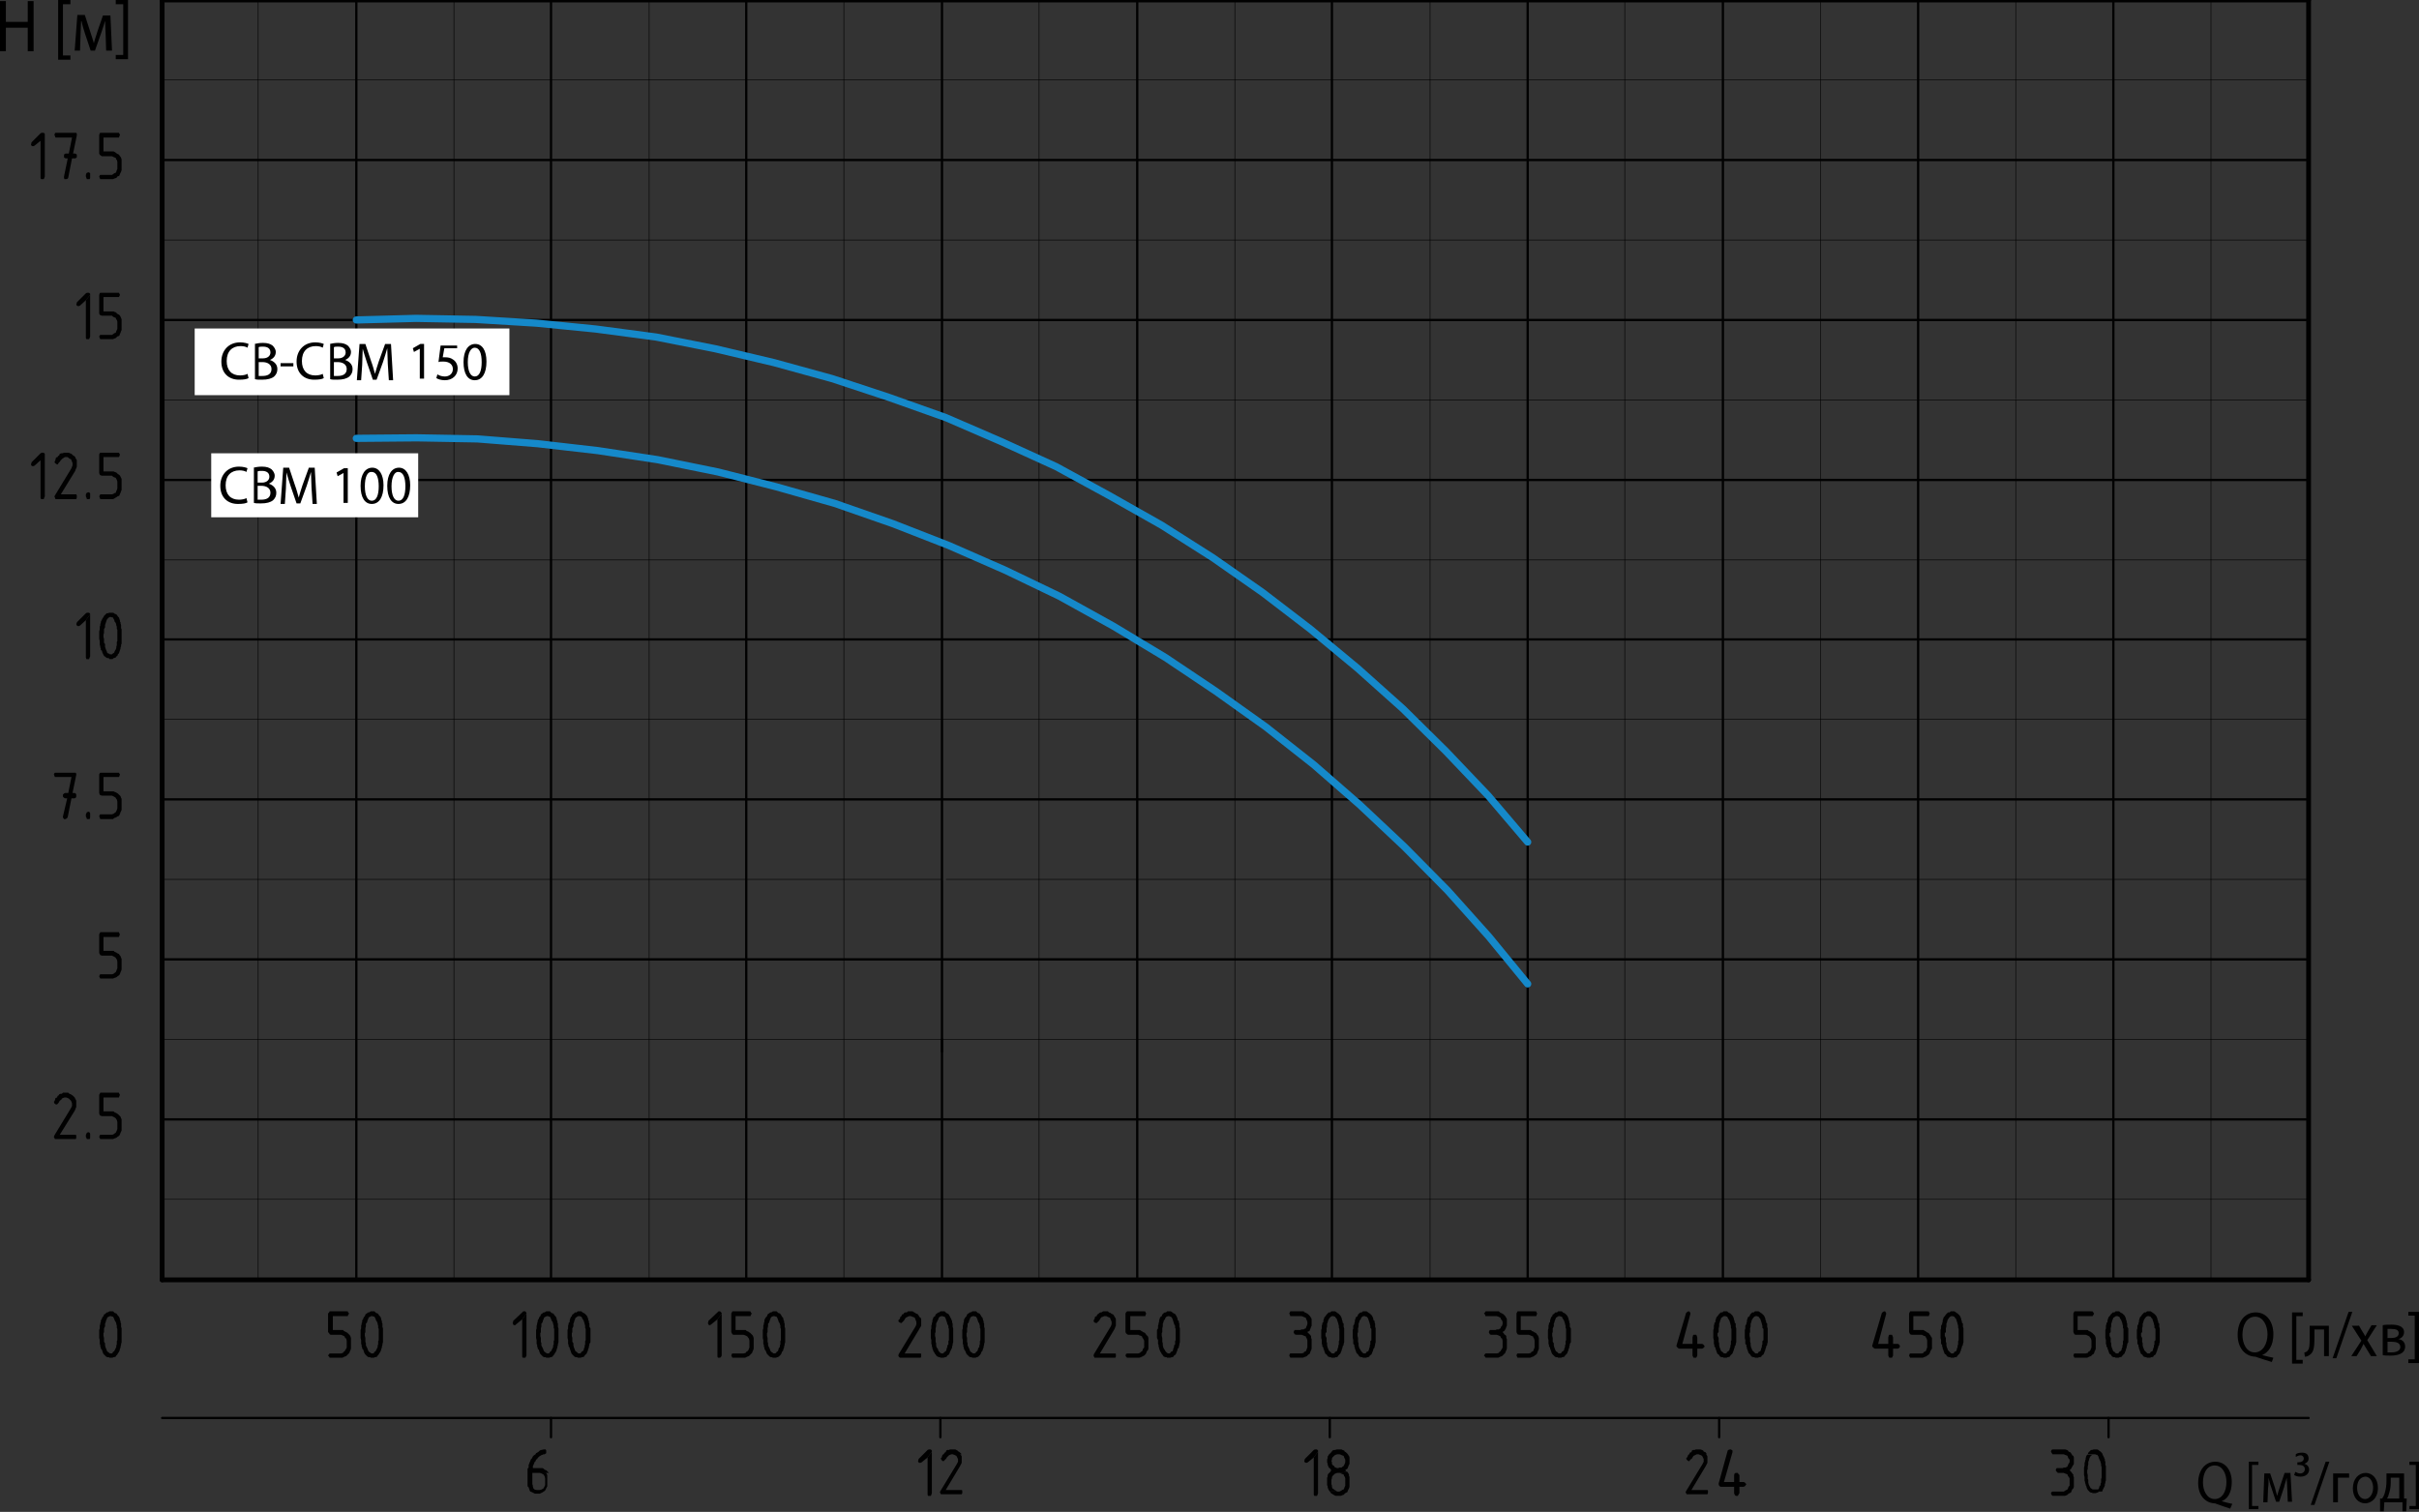 <svg xmlns="http://www.w3.org/2000/svg" viewBox="0 0 453.5 283.5" enable-background="new 0 0 453.5 283.5"><rect x="0" y="0" width="453.5" height="283.5" fill="#333333" stroke="none"/><g><path d="M1.1.2v3.9h4.1v-3.9h1.1v9.4h-1.1v-4.4h-4.1v4.4h-1.1v-9.4h1.1zM10.9 11.1v-11.1h2.3v.8h-1.4v9.6h1.4v.8h-2.3zM14.5 2.8h1.4l1.1 3.4c.2.5.4 1.3.6 1.9.1-.5.5-1.6.7-2.3l1-2.9h1.4l.3 6.6h-1.1l-.1-3.2c0-.7-.1-1.6-.1-2.4-.2.6-.3 1.1-.7 2.2l-1.2 3.4h-.8l-1.1-3.3c-.2-.6-.5-1.6-.6-2.2h-.1c0 .8-.1 1.7-.1 2.4l-.1 3.1h-1l.5-6.7zM24 0v11.1h-2.3v-.8h1.4v-9.5h-1.4v-.8h2.3zM425.9 255.4c-1-.3-1.9-.6-2.8-.9-.2-.1-.3-.1-.4-.1-1.7-.1-3.2-1.5-3.2-4.1 0-2.6 1.4-4.2 3.4-4.2s3.3 1.7 3.3 4.1c0 2.1-.9 3.4-2.1 3.9.7.2 1.5.4 2.1.5l-.3.8zm-.8-5.2c0-1.6-.8-3.3-2.3-3.3-1.6 0-2.4 1.6-2.4 3.4 0 1.7.8 3.3 2.3 3.3s2.4-1.6 2.4-3.4zM429.7 255.6v-9.5h2v.7h-1.2v8.2h1.2v.7h-2zM436.6 248.5v5.8h-.9v-5h-1.8v1.5c0 1.6-.1 2.7-.8 3.2-.3.2-.5.4-1 .4l-.1-.8c.2 0 .4-.1.5-.2.5-.4.5-1.2.5-2.5v-2.3h3.6zM437.3 254.7l3-8.7h.7l-3 8.7h-.7zM442.2 248.5l.7 1.2c.2.3.4.6.5.9l.5-.9.7-1.2h1l-1.8 2.8 1.8 3h-1.1l-.8-1.3-.6-1-.5 1-.8 1.3h-1l1.9-2.9-1.8-2.8h1.3zM446.7 248.5c.4-.1 1.1-.1 1.7-.1.9 0 2.3.2 2.3 1.4 0 .7-.5 1.2-1.1 1.3.8.1 1.3.6 1.3 1.4 0 1.5-1.7 1.7-2.7 1.7-.6 0-1.2 0-1.5-.1v-5.6zm.9 5.1h.8c.6 0 1.6-.2 1.6-1s-.8-1-1.7-1h-.7v2zm0-2.7h.7c.7 0 1.4-.2 1.4-.9 0-.6-.5-.8-1.4-.8h-.7v1.7zM453.5 246.1v9.5h-2v-.7h1.2v-8.2h-1.2v-.7h2zM418.1 282.9c-.9-.3-1.8-.6-2.6-.9-.2-.1-.3-.1-.4-.1-1.6-.1-3-1.4-3-3.8s1.3-4 3.2-4c1.9 0 3.1 1.6 3.1 3.8 0 2-.8 3.2-1.9 3.6.7.2 1.4.4 2 .5l-.4.9zm-.7-5c0-1.5-.7-3.1-2.2-3.1-1.5 0-2.2 1.5-2.2 3.2 0 1.6.8 3.1 2.2 3.1s2.2-1.4 2.2-3.2zM421.6 283v-8.9h1.8v.6h-1.2v7.7h1.2v.6h-1.8zM424.5 276.3h1.1l.9 2.7.4 1.5c.1-.4.4-1.3.6-1.9l.8-2.4h1.1l.3 5.4h-.8l-.1-2.6-.1-1.9c-.1.5-.3.9-.5 1.8l-.9 2.7h-.6l-.9-2.7c-.2-.5-.4-1.3-.5-1.8 0 .6 0 1.4-.1 2l-.1 2.6h-.8l.2-5.4zM430.4 272.7c.2-.2.7-.3 1.2-.3.9 0 1.2.5 1.2 1.1 0 .5-.3.8-.8 1 .5.1.9.5.9 1.1 0 .7-.6 1.3-1.6 1.3-.5 0-.9-.1-1.2-.3l.2-.6c.2.1.6.3.9.3.6 0 .9-.4.9-.8 0-.6-.5-.8-1.1-.8h-.3v-.5h.3c.4 0 .9-.2.9-.7 0-.3-.2-.6-.6-.6-.4 0-.7.2-.9.3v-.5zM433.2 282.2l2.8-8.1h.7l-2.8 8.1h-.7zM440.4 276.3v.8h-2.1v4.6h-.9v-5.4h3zM445.8 279c0 2-1.3 2.9-2.4 2.9-1.3 0-2.3-1.1-2.3-2.8 0-1.8 1.1-2.9 2.4-2.9 1.3 0 2.3 1.1 2.3 2.8zm-3.9 0c0 1.2.6 2.1 1.5 2.1.8 0 1.5-.9 1.5-2.1 0-.9-.4-2.1-1.5-2.1-1.1.1-1.5 1.1-1.5 2.1zM450.7 276.3v4.7h.5l-.1 2.4h-.7v-1.7h-3.4l-.1 1.7h-.7v-2.4h.4c.2-.3.4-.7.5-1.1.2-.7.3-1.4.3-2.2v-1.4h3.3zm-2.5 1.7c0 .7-.1 1.4-.3 2-.1.4-.2.7-.4 1h2.3v-3.9h-1.6v.9zM453.5 274.1v8.9h-1.8v-.6h1.2v-7.7h-1.2v-.6h1.8z"/><path stroke="#010101" stroke-width=".9" stroke-linecap="round" stroke-linejoin="round" stroke-miterlimit="10" fill="none" d="M432.8 240v-240"/><path stroke="#010101" stroke-width=".432" stroke-linecap="round" stroke-linejoin="round" stroke-miterlimit="10" fill="none" d="M323 0v240M286.4 148.2v91.8M286.4 134.9v.5M286.4 0v148.2M359.6 208.2v31.8M359.6 118.9v91M359.6 75v44.9M359.6 87.7v3.5M359.6 0v74.8"/><path fill-rule="evenodd" clip-rule="evenodd" fill="#010101" d="M243.8 245.9h-1.9l-.1.2-.1.2.1.2.1.3h2.1l.3.1.2.1.3.1.1.3.1.2.1.3v.4l-.1.3-.1.2-.1.3-.3.1-.1.1h-.4l-.2.1h-1.1l-.1.2-.1.2.1.2.1.2.3.1h1l.3.1.2.1.3.1.1.3.1.1.1.4v1.3l-.1.2-.1.3-.1.2-.3.1-.1.2-.4.1h-2.1l-.1.1-.1.3.1.2.1.2h2.4l.2-.1.3-.1.2-.1.1-.1.2-.2.2-.1.1-.2.1-.3.1-.2.1-.3v-1.8l-.1-.2v-.3l-.1-.2-.2-.2-.2-.2-.2-.2.1-.1.3-.1.1-.3.1-.2.1-.3.1-.2v-1.2l-.1-.3-.1-.1-.1-.2-.3-.3-.1-.1-.2-.1-.1-.1-.3-.1-.2-.2h-.2M248.5 246.8l-.2.2-.1.3-.1.3v.3l-.2.2v.2l-.1.3v.5l-.1.3v1.5l.1.4v.7l.1.2v.3l.2.2v.2l.1.2.1.3.1.3.1.2.2.1.2.3.1.1.3.1h.2l.1.1h.6l.2-.1h.2l.2-.1.1-.2.2-.2.2-.2h-1.6l-.1-.1-.2-.2-.1-.1-.2-.2-.1-.3-.1-.2-.1-.4v-.4l-.1-.3v-.7l-.2-.4v-.5l.2-.2v-.7l.1-.4v-.5l.1-.2.1-.4.1-.2.2-.3.1-.1.1-.1.2-.1h.1M249.8 245.9h-.2l-.2.2h-.3l-.1.1-.2.2-.1.1-.2.3h1.5l.2.1h.1l.1.2.2.2.1.3.1.3.1.3v.1l.1.3v.4l.1.2v2.1l-.1.2v.6l-.1.2v.3l-.1.2-.1.4-.1.2-.3.1-.1.2-.1.1h-.3 1.5l.1-.3.1-.2.1-.4.1-.2v-.2l.2-.3v-.2l.1-.3v-2.6l-.1-.3v-.6l-.2-.2v-.3l-.1-.1v-.1l-.1-.4-.1-.2-.1-.2-.3-.3-.1-.1-.2-.1-.1-.1-.3-.2h-.2M254.5 246.8l-.3.2-.1.3-.1.3v.3l-.1.2v.2l-.2.3v.5l-.1.3v1.5l.1.4v.7l.2.2v.3l.1.2v.2l.1.2.1.3.1.3.2.2.1.1.2.3.1.1.3.1h.2l.1.1h.6l.3-.1h.1l.2-.1.1-.2.3-.2.1-.2h-1.6l-.1-.1-.2-.2-.1-.1-.1-.2-.2-.3-.1-.2-.1-.4v-.4l-.1-.3v-.7l-.1-.4v-.5l.1-.2v-.7l.1-.4v-.5l.1-.2.1-.4.2-.2.1-.3.1-.1.1-.1.2-.1h.2M255.8 245.9h-.3l-.2.2h-.2l-.2.1-.2.2-.1.1-.1.3h1.4l.2.1h.1l.2.2.1.2.1.3.1.3.1.3v.1l.1.3v.4l.2.2v2.1l-.2.2v.6l-.1.2v.3l-.1.2-.1.4-.1.2-.3.1-.1.2-.1.1h-.2 1.4l.1-.3.1-.2.1-.4.2-.2v-.2l.1-.3v-.2l.1-.3v-2.6l-.1-.3v-.6l-.1-.2v-.3l-.2-.1v-.1l-.1-.4-.1-.2-.1-.2-.3-.3-.1-.1-.2-.1-.1-.1-.3-.2h-.2"/><path stroke="#010101" stroke-width=".432" stroke-linecap="round" stroke-linejoin="round" stroke-miterlimit="10" fill="none" d="M213.2 0v179.9M139.9 149.9v90.1m0-240v156.6m0 38.3v2.3m36.7-2.3v2.3m36.6-19v61.8"/><path fill="#010101" d="M173.9 273.3v7l.1.2h.5l.1-.2.1-.3v-7.8z"/><path fill-rule="evenodd" clip-rule="evenodd" fill="#010101" d="M174.2 271.8h-.1l-.2.1-1.7 1.7v.1l-.1.3.1.2.1.1h.3l.2-.1 1.1-.9.8-1.1v-.2l-.2-.2"/><path fill="#010101" d="M178.5 272.7h.2-.2zm.2 0l.2.1.2.1.2.1.1.2.1.2.1.2v.5l-.1.2-.1.2-3.1 5.1-.1.2.1.2.1.2h3.9l.1-.2v-.5l-.1-.1h-3l2.7-4.5.1-.2.1-.2.1-.2v-1.2l-.1-.2-.1-.1-.1-.2h-1.3z"/><path fill-rule="evenodd" clip-rule="evenodd" fill="#010101" d="M178.5 271.8h-.4l-.2.1h-.3l-.2.1-.1.3-.2.1-.2.3-.2.1-.1.3-.1.3-.2.1.2.2.1.2.2.1h.1l.3-.3.2-.2.1-.2.3-.3.1-.1.2-.1.3-.1h1.9l-.3-.3-.1-.1-.2-.1-.2-.2-.2-.1-.2-.1h-.3"/><path stroke="#010101" stroke-width=".432" stroke-linecap="round" stroke-linejoin="round" stroke-miterlimit="10" fill="none" d="M103.3 0v240"/><path fill="#010101" d="M97.9 247.4v7l.1.2h.5l.1-.2.1-.2v-7.9z"/><path fill-rule="evenodd" clip-rule="evenodd" fill="#010101" d="M98.2 245.9h-.1l-.2.2-1.7 1.6v.2l-.1.2.1.2.1.2h.3l.2-.2 1.1-.9.8-1.1v-.1l-.2-.3M101.3 246.8l-.2.2-.1.3-.2.3v.3l-.1.2v.2l-.1.3v.5l-.1.3v1.5l.1.4v.7l.1.2v.3l.1.2v.2l.2.2.1.3.1.3.1.2.1.1.3.3.1.1.2.1h.3l.1.1h.6l.2-.1h.1l.3-.1.1-.2.2-.2.1-.2h-1.5l-.1-.1-.3-.2-.1-.1-.1-.2-.1-.3-.1-.2-.2-.4v-.4l-.1-.3v-.7l-.1-.4v-.5l.1-.2v-.7l.1-.4v-.5l.2-.2.1-.4.1-.2.1-.3.1-.1.2-.1.2-.1h.1M102.6 245.9h-.2l-.3.2h-.2l-.1.1-.3.2-.1.1-.1.3h1.4l.3.1h.1l.1.2.1.2.1.3.2.3.1.3v.1l.1.3v.4l.1.2v2.1l-.1.2v.6l-.1.2v.3l-.1.2-.2.4-.1.2-.2.1-.1.2-.1.1h-.3 1.4l.2-.3.1-.2.1-.4.1-.2v-.2l.1-.3v-.2l.1-.3v-2.6l-.1-.3v-.6l-.1-.2v-.3l-.1-.1v-.1l-.1-.4-.1-.2-.2-.2-.2-.3-.1-.1-.3-.1-.1-.1-.2-.2h-.2M107.2 246.8l-.2.2-.1.3-.1.3v.3l-.2.2v.2l-.1.3v.5l-.1.3v1.5l.1.4v.7l.1.2v.3l.2.2v.2l.1.2.1.3.1.3.1.2.1.1.3.3.1.1.2.1h.3l.1.1h.6l.2-.1h.1l.3-.1.1-.2.2-.2.2-.2h-1.6l-.1-.1-.2-.2-.2-.1-.1-.2-.1-.3-.1-.2-.1-.4v-.4l-.2-.3v-.7l-.1-.4v-.5l.1-.2v-.7l.2-.4v-.5l.1-.2.1-.4.1-.2.1-.3.2-.1.1-.1.2-.1h.1M108.5 245.9h-.2l-.2.2h-.3l-.1.1-.2.2-.2.1-.1.3h1.5l.2.1h.1l.1.2.1.2.2.3.1.3.1.3v.1l.1.3v.4l.1.2v2.1l-.1.2v.6l-.1.2v.3l-.1.2-.1.4-.2.2-.2.1-.1.2-.1.1h-.3 1.5l.1-.3.1-.2.1-.4.1-.2v-.2l.1-.3v-.2l.2-.3v-2.6l-.2-.3v-.6l-.1-.2v-.3l-.1-.1v-.1l-.1-.4-.1-.2-.1-.2-.3-.3-.1-.1-.2-.1-.2-.1-.2-.2h-.2M172.3 246.8h-1.8.3l.2.1.3.1.2.1.1.3.1.2.1.3v.4l-.1.3-.1.2-3.1 5.1-.1.3.1.2.2.2h3.9l.1-.2v-.5l-.1-.1h-3l2.7-4.5.1-.2.2-.3.1-.2v-1.2l-.1-.3-.2-.1M170.5 245.9h-.3l-.2.2h-.3l-.2.1-.1.2-.3.1-.1.3-.2.1-.1.4-.2.2-.1.1.1.3.2.1.2.1h.1l.2-.2.3-.3.1-.2.2-.3.2-.1.2-.1.2-.1h1.9l-.2-.3-.1-.1-.3-.1-.1-.1-.2-.1-.3-.2h-.2M175.3 246.8l-.3.2-.1.3-.1.3v.3l-.1.2v.2l-.1.3v.5l-.1.3v1.5l.1.4v.7l.1.2v.3l.1.2v.2l.1.2.1.3.2.3.1.2.1.1.2.3.2.1.2.1h.2l.1.1h.6l.3-.1h.1l.2-.1.1-.2.3-.2.1-.2h-1.5l-.2-.1-.2-.2-.1-.1-.1-.2-.1-.3-.2-.2-.1-.4v-.4l-.1-.3v-.7l-.1-.4v-.5l.1-.2v-.7l.1-.4v-.5l.1-.2.2-.4.1-.2.1-.3.1-.1.1-.1.3-.1h.1M176.6 245.9h-.3l-.2.2h-.2l-.1.1-.3.2-.1.1-.1.3h1.4l.2.1h.2l.1.2.1.2.1.3.1.3.1.3v.1l.2.3v.4l.1.2v2.1l-.1.2v.6l-.2.2v.3l-.1.2-.1.4-.1.2-.2.1-.2.2-.1.1h-.2 1.4l.1-.3.1-.2.2-.4.1-.2v-.2l.1-.3v-.2l.1-.3v-2.6l-.1-.3v-.6l-.1-.2v-.3l-.1-.1v-.1l-.2-.4-.1-.2-.1-.2-.2-.3-.2-.1-.2-.1-.1-.1-.2-.2h-.3M181.2 246.8l-.2.2-.2.3-.1.3v.3l-.1.2v.2l-.1.3v.5l-.1.3v1.5l.1.4v.7l.1.2v.3l.1.2v.2l.1.2.2.3.1.3.1.2.1.1.3.3.1.1.2.1h.2l.2.1h.6l.2-.1h.1l.2-.1.2-.2.2-.2.1-.2h-1.5l-.1-.1-.3-.2-.1-.1-.1-.2-.1-.3-.1-.2-.2-.4v-.4l-.1-.3v-.7l-.1-.4v-.5l.1-.2v-.7l.1-.4v-.5l.2-.2.1-.4.1-.2.1-.3.1-.1.1-.1.3-.1h.1M182.5 245.9h-.2l-.3.2h-.2l-.1.1-.3.2-.1.1-.1.3h1.4l.3.1h.1l.1.2.1.2.1.3.1.3.2.3v.1l.1.3v.4l.1.2v2.1l-.1.2v.6l-.1.2v.3l-.2.2-.1.4-.1.2-.2.1-.1.2-.2.1h-.2 1.4l.1-.3.2-.2.1-.4.1-.2v-.2l.1-.3v-.2l.1-.3v-2.6l-.1-.3v-.6l-.1-.2v-.3l-.1-.1v-.1l-.1-.4-.2-.2-.1-.2-.2-.3-.1-.1-.3-.1-.1-.1-.2-.2h-.3"/><path stroke="#010101" stroke-width=".432" stroke-linecap="round" stroke-linejoin="round" stroke-miterlimit="10" fill="none" d="M176.6 0v127.9M176.6 119.9v120.1M249.7 0v240"/><path fill="#010101" d="M16.1 56.3v7.1l.1.2h.5l.1-.2.1-.3v-7.8z"/><path fill-rule="evenodd" clip-rule="evenodd" fill="#010101" d="M16.5 54.9h-.2l-.2.1-1.7 1.7v.1l-.1.3.1.2.2.1h.2l.2-.1 1.1-1 .8-1v-.2l-.2-.2M22 54.9h-3.2l-.1.1-.1.3v3.5l.1.2.1.1.3.1h1.9l.2.2.2.1.3.1.1.3.1.1.1.3v1.4l-.1.2-.1.2-.1.3-.3.1-.1.1-.3.2h-2.2l-.1.1-.1.2.1.3.1.2h2.4l.2-.1.3-.1.2-.2.1-.1.3-.1.1-.1.1-.3.1-.2.1-.3.1-.2v-2l-.1-.3-.1-.2-.1-.2-.2-.2-.2-.1-.2-.1-.1-.2-.3-.1-.2-.1h-1.9v-2.7h2.9l.1-.2.1-.2-.1-.2-.1-.2"/><path fill="#010101" d="M16.1 116.3v7l.1.3h.5l.1-.3.1-.2v-7.9z"/><path fill-rule="evenodd" clip-rule="evenodd" fill="#010101" d="M16.5 114.9h-.2l-.2.1-1.7 1.7v.1l-.1.2.1.3.2.1h.2l.2-.1 1.1-1 .8-1.1v-.1l-.2-.2M19.4 115.7l-.2.3-.1.2-.2.4v.2l-.1.2v.3l-.1.2v.5l-.1.4v1.4l.1.4v.7l.1.3v.2l.1.2v.3l.2.1.1.4.1.2.1.2.1.2.3.2.1.1.2.1h.3l.1.2h.6l.2-.2h.1l.3-.1.1-.2.2-.1.1-.3h-1.5l-.1-.1-.3-.1-.1-.1-.1-.3-.1-.2-.1-.3-.1-.3v-.5l-.2-.3v-.7l-.1-.3v-.5l.1-.3v-.7l.2-.4v-.4l.1-.3.1-.3.1-.3.1-.2.1-.1.2-.2.2-.1h.1M20.7 114.9h-.2l-.3.1h-.2l-.1.1-.2.2-.2.2-.1.2h1.4l.3.1h.1l.1.3.1.1.1.4.2.2.1.4v.1l.1.2v.4l.1.2v2.1l-.1.2v.6l-.1.3v.2l-.1.3-.2.3-.1.3-.2.1-.1.1-.1.1h-.3 1.4l.2-.2.1-.3.1-.3.1-.3v-.2l.1-.2v-.3l.1-.2v-2.7l-.1-.2v-.6l-.1-.3v-.2l-.1-.1v-.2l-.1-.3-.1-.3-.2-.2-.2-.3-.1-.1-.3-.1-.1-.1-.2-.1h-.2M22 174.8h-3.2l-.1.2-.1.2v3.5l.1.2.1.2.3.1h1.9l.2.1.2.1.3.2.1.2.1.1.1.4v1.3l-.1.2-.1.3-.1.2-.3.2-.1.1-.3.1h-2.2l-.1.1-.1.3.1.2.1.2h2.4l.2-.1.3-.1.2-.1.1-.1.3-.2.1-.1.1-.2.1-.3.1-.2.1-.3v-2l-.1-.2-.1-.3-.1-.1-.2-.3-.2-.1-.2-.1-.1-.1-.3-.1-.2-.2h-1.9v-2.6h2.9l.1-.3.1-.2-.1-.1-.1-.3M19.4 246.8l-.2.2-.1.3-.2.3v.3l-.1.2v.2l-.1.3v.5l-.1.3v1.5l.1.4v.7l.1.2v.3l.1.2v.2l.2.2.1.3.1.3.1.2.1.1.3.3.1.1.2.1h.3l.1.1h.6l.2-.1h.1l.3-.1.1-.2.2-.2.1-.2h-1.5l-.1-.1-.3-.2-.1-.1-.1-.2-.1-.3-.1-.2-.1-.4v-.4l-.2-.3v-.7l-.1-.4v-.5l.1-.2v-.7l.2-.4v-.5l.1-.2.1-.4.1-.2.1-.3.1-.1.2-.1.2-.1h.1M20.7 245.9h-.2l-.3.2h-.2l-.1.1-.2.2-.2.1-.1.3h1.4l.3.1h.1l.1.2.1.2.1.3.2.3.1.3v.1l.1.3v.4l.1.2v2.1l-.1.2v.6l-.1.2v.3l-.1.2-.2.4-.1.2-.2.1-.1.2-.1.1h-.3 1.4l.2-.3.1-.2.1-.4.1-.2v-.2l.1-.3v-.2l.1-.3v-2.6l-.1-.3v-.6l-.1-.2v-.3l-.1-.1v-.1l-.1-.4-.1-.2-.2-.2-.2-.3-.1-.1-.3-.1-.1-.1-.2-.2h-.2"/><path stroke="#010101" stroke-width=".9" stroke-linecap="round" stroke-linejoin="round" stroke-miterlimit="10" fill="none" d="M30.4 0v240"/><path stroke="#010101" stroke-width=".432" stroke-linecap="round" stroke-linejoin="round" stroke-miterlimit="10" d="M66.8 149.9v90.1m0-195.3v106.4m0-151.1v45" fill="none"/><path stroke="#010101" stroke-width=".108" stroke-linecap="round" stroke-linejoin="round" stroke-miterlimit="10" fill="none" d="M432.8 224.9h-402.4"/><path stroke="#010101" stroke-width=".432" stroke-linecap="round" stroke-linejoin="round" stroke-miterlimit="10" fill="none" d="M432.8 209.9h-402.4"/><path stroke="#010101" stroke-width=".108" stroke-linecap="round" stroke-linejoin="round" stroke-miterlimit="10" fill="none" d="M432.8 194.9h-402.4"/><path stroke="#010101" stroke-width=".432" stroke-linecap="round" stroke-linejoin="round" stroke-miterlimit="10" fill="none" d="M432.8 179.9h-402.4"/><path stroke="#010101" stroke-width=".108" stroke-linecap="round" stroke-linejoin="round" stroke-miterlimit="10" d="M213.2 134.9h-182.8m402.4 0h-234.3" fill="none"/><path stroke="#010101" stroke-width=".432" stroke-linecap="round" stroke-linejoin="round" stroke-miterlimit="10" fill="none" d="M432.8 119.9h-402.4"/><path stroke="#010101" stroke-width=".108" stroke-linecap="round" stroke-linejoin="round" stroke-miterlimit="10" d="M176.6 164.9h-146.2m402.4 0h-255.4m255.4-59.9h-402.4" fill="none"/><path stroke="#010101" stroke-width=".432" stroke-linecap="round" stroke-linejoin="round" stroke-miterlimit="10" fill="none" d="M432.8 90h-402.4"/><path stroke="#010101" stroke-width=".108" stroke-linecap="round" stroke-linejoin="round" stroke-miterlimit="10" fill="none" d="M432.8 75h-402.4"/><path stroke="#010101" stroke-width=".432" stroke-linecap="round" stroke-linejoin="round" stroke-miterlimit="10" fill="none" d="M432.8 149.9h-402.4M432.8 60h-402.4"/><path stroke="#010101" stroke-width=".9" stroke-linecap="round" stroke-linejoin="round" stroke-miterlimit="10" d="M432.8 0h-402.4m402.4 240h-402.4" fill="none"/><path stroke="#010101" stroke-width=".432" stroke-linecap="round" stroke-linejoin="round" stroke-miterlimit="10" fill="none" d="M30.4 265.9h402.4"/><path fill="#010101" d="M318.2 272.7h.2-.2zm.3 0l.2.1.2.1.2.1.1.2.1.2.1.2v.5l-.1.2-.1.2-3.1 5.1-.1.2.1.2.1.2h3.9l.1-.2v-.5l-.1-.1h-3l2.7-4.5.1-.2.1-.2.1-.2v-1.2l-.1-.2-.1-.1-.1-.2h-1.3z"/><path fill-rule="evenodd" clip-rule="evenodd" fill="#010101" d="M318.2 271.8h-.3l-.2.1h-.3l-.2.1-.1.3-.3.1-.1.3-.2.1-.1.3-.2.3-.1.1.1.2.2.2.2.1h.1l.2-.3.3-.2.1-.2.2-.3.2-.1.2-.1.2-.1h1.9l-.2-.3-.1-.1-.3-.1-.1-.2-.2-.1-.3-.1h-.2M325.6 276.2h-.2l-.2.1-.1.3v1.3h-1.9 2.9v-1.3l-.2-.2-.1-.2"/><path fill="#010101" d="M324.3 271.8l-.3.1-.1.1-1.7 6.2v.1l.1.3.1.1.2.1h2.5v1.2l.1.3.2.2h.4l.1-.2.2-.3v-1.2h.8l.2-.1.1-.1.2-.3-.2-.2-.1-.1-.2-.1h-3.7l1.6-5.6v-.3l-.3-.2zM101.1 276.2h.2-.2zm.2 0l.2.1.2.1.2.1.1.2.1.1.1.4v1.3l-.1.2-.1.2-.1.2-.2.1-.1.1-.4.1h-1.9l.1.2.1.1.2.1.2.1.2.1.2.1h.9l.2-.1.2-.1.2-.1.1-.1.2-.1.1-.1.1-.2.1-.2.1-.2.1-.2v-2.1l-.1-.2-.1-.2-.1-.1h-1z"/><path fill-rule="evenodd" clip-rule="evenodd" fill="#010101" d="M101.9 271.8l-.4.1h-.1l-.2.1-.2.2-.3.2-.2.1-.1.2-.3.2-.2.2-.1.2-.1.2-.2.2-.1.3-.1.2-.1.3-.1.2v.5l-.2.2v3.3l.2.2.1.3.1.2.1.3h1.7-.3l-.2-.2-.2-.1-.2-.1-.2-.2-.1-.3v-.2l-.1-.3v-2.1h3.1l-.3-.3-.1-.1-.1-.1-.3-.1-.2-.2-.2-.1h-1.8v-.4l.1-.2.1-.2.1-.3.2-.2.1-.3.2-.1.1-.2.3-.3.2-.1.1-.1.3-.1.2-.1h.2l.3-.2v-.5l-.1-.2"/><path fill="#010101" d="M246.3 273.3v7l.1.2h.5l.1-.2.1-.3v-7.8z"/><path fill-rule="evenodd" clip-rule="evenodd" fill="#010101" d="M246.6 271.8h-.1l-.2.1-1.7 1.7v.1l-.1.3.1.2.2.1h.2l.2-.1 1.1-.9.8-1.1v-.2l-.2-.2"/><path fill="#010101" d="M250.9 276.2h.2l.3.1.2.1.3.1.1.3.1.1.1.3v1.4l-.1.2-.1.3-.1.2-.3.1-.1.1-.4.2h-1.8l.2.2v.1l.2.1.3.2.2.1.2.1h1l.2-.1.3-.1.2-.2.1-.1.2-.1.2-.1.1-.3.1-.2.1-.2.1-.3v-1.9l-.1-.1v-.3l-.1-.2-.2-.3z"/><path fill-rule="evenodd" clip-rule="evenodd" fill="#010101" d="M252.7 272.7h-1.8.2l.3.1.2.1.3.1.1.3.1.2.1.2v.5l-.1.3-.1.2-.1.2-.3.2-.1.1h-.4l-.2.1h-1.6l.2.3.1.1-.1.1-.1.2-.3.3-.1.1-.1.2v.3l-.1.2v1.4l.1.2v.2l.1.3.1.2.2.3h1.6-.2l-.3-.2-.2-.1-.1-.1-.3-.2-.1-.3v-.2l-.1-.3v-.8l.1-.3v-.2l.1-.2.3-.3.1-.1.2-.1.3-.1h.2l1.7-.2-.2-.1-.2-.2.1-.1.3-.2.1-.2.1-.3.1-.2.1-.2v-1.2l-.1-.3-.1-.1M250.9 271.8h-.3l-.3.1h-.2l-.3.1-.2.3-.1.1-.1.1-.3.3-.1.2-.1.1v.3l-.1.3v.5l.1.3v.2l.1.2.1.3.2.1h1.6-.2l-.3-.1-.2-.1-.1-.2-.3-.2-.1-.2v-.3l-.1-.2.1-.3v-.2l.1-.2.3-.3.1-.1.2-.1.3-.1h2l-.3-.3-.1-.1-.2-.1-.1-.2-.3-.1-.2-.1h-.2"/><path stroke="#010101" stroke-width=".108" stroke-linecap="round" stroke-linejoin="round" stroke-miterlimit="10" d="M377.9 75v45m0-120v74.8M377.9 118.9v91M377.9 208.2v31.8" fill="none"/><path fill-rule="evenodd" clip-rule="evenodd" fill="#010101" d="M280.4 245.9h-1.9l-.1.2-.2.2.2.2.1.3h2.1l.3.1.2.1.2.1.1.3.2.2.1.3v.4l-.1.3-.2.2-.1.3-.2.1-.1.1h-.4l-.2.1h-1.1l-.1.2-.1.2.1.2.1.2.2.1h1.1l.3.1.2.1.2.1.1.3.2.1.1.4v1.3l-.1.2-.2.3-.1.2-.2.1-.1.2-.4.1h-2.1l-.1.1-.2.3.2.2.1.2h2.4l.2-.1.2-.1.3-.1.1-.1.2-.2.1-.1.2-.2.1-.3.1-.2.1-.3v-1.8l-.1-.2v-.3l-.1-.2-.3-.2-.1-.2-.2-.2.1-.1.2-.1.2-.3.1-.2.1-.3.1-.2v-1.2l-.1-.3-.1-.1-.1-.2-.3-.3-.1-.1-.2-.1-.2-.1-.2-.1-.2-.2h-.3M287.7 245.9h-3.2l-.1.2-.1.2v3.5l.1.2.1.2.3.1h1.8l.3.1.2.1.3.1.1.3.1.1.1.4v1.3l-.1.2-.1.3-.1.2-.3.1-.1.2-.4.1h-2.1l-.1.1-.1.3.1.2.1.2h2.4l.2-.1.3-.1.2-.1.1-.1.3-.2.1-.1.1-.2.1-.3.1-.2.1-.3v-2l-.1-.3-.1-.2-.1-.1-.2-.3-.2-.1-.2-.1-.1-.1-.3-.1-.2-.2h-1.9v-2.6h2.9l.1-.3.1-.2-.1-.1-.1-.3M291 246.8l-.2.2-.1.3-.1.3v.3l-.2.2v.2l-.1.3v.5l-.1.3v1.5l.1.4v.7l.1.2v.3l.2.2v.2l.1.2.1.3.1.3.1.2.1.1.3.3.1.1.2.1h.3l.1.1h.6l.2-.1h.1l.3-.1.1-.2.2-.2.2-.2h-1.6l-.1-.1-.2-.2-.2-.1-.1-.2-.1-.3-.1-.2-.1-.4v-.4l-.2-.3v-.7l-.1-.4v-.5l.1-.2v-.7l.2-.4v-.5l.1-.2.1-.4.1-.2.1-.3.2-.1.1-.1.2-.1h.1M292.3 245.9h-.2l-.2.2h-.3l-.1.1-.2.2-.2.1-.1.3h1.4l.3.1h.1l.1.2.1.2.2.3.1.3.1.3v.1l.1.3v.4l.1.2v2.1l-.1.2v.6l-.1.2v.3l-.1.2-.1.4-.2.2-.2.1-.1.2-.1.1h-.3 1.5l.1-.3.1-.2.1-.4.1-.2v-.2l.1-.3v-.2l.2-.3v-2.6l-.2-.3v-.6l-.1-.2v-.3l-.1-.1v-.1l-.1-.4-.1-.2-.1-.2-.3-.3-.1-.1-.2-.1-.2-.1-.2-.2h-.2"/><path stroke="#010101" stroke-width=".108" stroke-linecap="round" stroke-linejoin="round" stroke-miterlimit="10" fill="none" d="M304.6 0v240"/><path fill-rule="evenodd" clip-rule="evenodd" fill="#010101" d="M208.9 246.8h-1.8.3l.2.1.2.1.3.1.1.3.1.2.1.3v.4l-.1.3-.1.2-3.1 5.1-.1.3.1.2.1.2h3.9l.1-.2v-.5l-.1-.1h-2.9l2.7-4.5.1-.2.1-.3.1-.2v-1.2l-.1-.3-.1-.1M207.1 245.9h-.3l-.3.2h-.2l-.2.1-.2.2-.2.1-.1.3-.3.1-.1.4-.1.2-.1.1.1.3.1.1.3.1h.1l.2-.2.3-.3.1-.2.2-.3.1-.1.3-.1.2-.1h1.9l-.2-.3-.2-.1-.2-.1-.1-.1-.3-.1-.2-.2h-.2M214.5 245.9h-3.2l-.2.2-.1.2v3.5l.1.2.2.2.2.1h1.9l.2.1.3.1.2.1.1.3.1.1.2.4v1.3l-.2.2-.1.3-.1.2-.2.1-.2.2-.3.1h-2.1l-.2.1-.1.3.1.2.2.2h2.3l.3-.1.2-.1.2-.1.2-.1.2-.2.1-.1.1-.2.1-.3.2-.2.1-.3v-2l-.1-.3-.2-.2-.1-.1-.2-.3-.1-.1-.3-.1-.1-.1-.2-.1-.3-.2h-1.8v-2.6h2.8l.1-.3.1-.2-.1-.1-.1-.3M217.8 246.8l-.3.2-.1.3-.1.3v.3l-.1.2v.2l-.1.3v.5l-.2.3v1.5l.2.4v.7l.1.2v.3l.1.2v.2l.1.2.1.3.2.3.1.2.1.1.2.3.1.1.3.1h.2l.1.1h.6l.3-.1h.1l.2-.1.1-.2.3-.2.1-.2h-1.5l-.2-.1-.2-.2-.1-.1-.1-.2-.2-.3-.1-.2-.1-.4v-.4l-.1-.3v-.7l-.1-.4v-.5l.1-.2v-.7l.1-.4v-.5l.1-.2.1-.4.2-.2.1-.3.1-.1.1-.1.3-.1h.1M219.1 245.9h-.3l-.2.2h-.2l-.2.1-.2.2-.1.1-.1.3h1.4l.2.1h.1l.2.2.1.2.1.3.1.3.1.3v.1l.2.3v.4l.1.2v2.1l-.1.2v.6l-.2.2v.3l-.1.2-.1.4-.1.2-.3.1-.1.2-.1.1h-.2 1.4l.1-.3.1-.2.1-.4.2-.2v-.2l.1-.3v-.2l.1-.3v-2.6l-.1-.3v-.6l-.1-.2v-.3l-.2-.1v-.1l-.1-.4-.1-.2-.1-.2-.2-.3-.2-.1-.2-.1-.1-.1-.3-.2h-.2"/><path stroke="#010101" stroke-width=".108" stroke-linecap="round" stroke-linejoin="round" stroke-miterlimit="10" d="M85.1 0v45m73.1 126.7v68.3m0-240v179.9M85.1 44.7v106.4M85.1 149.9v90.1" fill="none"/><path fill-rule="evenodd" clip-rule="evenodd" fill="#010101" d="M65 245.9h-3.2l-.1.2-.2.2v3.5l.2.2.1.2.2.1h1.9l.3.1.2.1.2.1.1.3.2.1.1.4v1.3l-.1.2-.2.3-.1.2-.2.1-.1.2-.4.1h-2.1l-.1.1-.2.3.2.2.1.2h2.4l.2-.1.2-.1.3-.1.1-.1.2-.2.1-.1.2-.2.1-.3.1-.2.1-.3v-2l-.1-.3-.1-.2-.1-.1-.3-.3-.1-.1-.2-.1-.2-.1-.2-.1-.2-.2h-1.9v-2.6h2.8l.1-.3.2-.2-.2-.1-.1-.3M68.4 246.8l-.2.2-.1.3-.2.3v.3l-.1.2v.2l-.1.3v.5l-.1.3v1.5l.1.4v.7l.1.2v.3l.1.2v.2l.2.2.1.3.1.3.1.2.1.1.3.3.1.1.2.1h.3l.1.1h.6l.2-.1h.1l.3-.1.1-.2.2-.2.1-.2h-1.5l-.1-.1-.3-.2-.1-.1-.1-.2-.1-.3-.1-.2-.2-.4v-.4l-.1-.3v-.7l-.1-.4v-.5l.1-.2v-.7l.1-.4v-.5l.2-.2.1-.4.1-.2.1-.3.1-.1.2-.1.2-.1h.1M69.7 245.9h-.2l-.3.2h-.2l-.1.1-.3.2-.1.1-.1.3h1.4l.3.1h.1l.1.2.1.2.1.3.2.3.1.3v.1l.1.3v.4l.1.2v2.1l-.1.2v.6l-.1.2v.3l-.1.2-.2.4-.1.2-.2.1-.1.2-.1.1h-.3 1.4l.2-.3.1-.2.1-.4.1-.2v-.2l.1-.3v-.2l.1-.3v-2.6l-.1-.3v-.6l-.1-.2v-.3l-.1-.1v-.1l-.1-.4-.1-.2-.2-.2-.2-.3-.1-.1-.3-.1-.1-.1-.2-.2h-.2"/><path fill="#010101" d="M134.5 247.4v7l.1.2h.4l.2-.2.1-.2v-7.9z"/><path fill-rule="evenodd" clip-rule="evenodd" fill="#010101" d="M134.8 245.9h-.1l-.2.2-1.7 1.6v.2l-.1.2.1.2.1.2h.2l.3-.2 1.1-.9.8-1.1v-.1l-.3-.3M140.5 245.9h-3.2l-.1.2-.1.2v3.5l.1.2.1.2.2.1h1.9l.3.1.2.1.2.1.2.3.1.1.1.4v1.3l-.1.2-.1.3-.2.2-.2.1-.1.2-.4.1h-2.1l-.1.1-.1.3.1.2.1.2h2.4l.2-.1.2-.1.3-.1.1-.1.2-.2.1-.1.2-.2.1-.3.1-.2.1-.3v-2l-.1-.3-.1-.2-.1-.1-.3-.3-.1-.1-.2-.1-.1-.1-.3-.1-.2-.2h-1.9v-2.6h2.8l.1-.3.2-.2-.2-.1-.1-.3M143.8 246.8l-.2.2-.2.3-.1.3v.3l-.1.2v.2l-.1.3v.5l-.1.3v1.5l.1.4v.7l.1.2v.3l.1.2v.2l.1.2.2.3.1.3.1.2.1.1.3.3.1.1.2.1h.2l.2.1h.6l.2-.1h.1l.2-.1.2-.2.2-.2.1-.2h-1.5l-.1-.1-.3-.2-.1-.1-.1-.2-.1-.3-.1-.2-.2-.4v-.4l-.1-.3v-.7l-.1-.4v-.5l.1-.2v-.7l.1-.4v-.5l.2-.2.1-.4.1-.2.1-.3.1-.1.1-.1.3-.1h.1M145.1 245.9h-.2l-.3.2h-.2l-.1.1-.3.2-.1.1-.1.3h1.4l.3.1h.1l.1.2.1.2.1.3.1.3.2.3v.1l.1.3v.4l.1.2v2.1l-.1.2v.6l-.1.2v.3l-.2.2-.1.4-.1.2-.2.1-.1.2-.2.1h-.2 1.4l.1-.3.2-.2.1-.4.1-.2v-.2l.1-.3v-.2l.1-.3v-2.6l-.1-.3v-.6l-.1-.2v-.3l-.1-.1v-.1l-.1-.4-.2-.2-.1-.2-.2-.3-.1-.1-.3-.1-.1-.1-.2-.2h-.3"/><path stroke="#010101" stroke-width=".108" stroke-linecap="round" stroke-linejoin="round" stroke-miterlimit="10" fill="none" d="M231.5 0v179.9M432.8 45h-402.4m18-45v240m219.7-240v240m-73.3-61.8v61.8m0-75.1v.5m0-24.8v39.3m0-179.9v149.9m-73.1-149.9v240m219.6-135v135m0-165v31m0-106v91.2m-109.8 87v61.8"/><path stroke="#010101" stroke-width=".432" stroke-linecap="round" stroke-linejoin="round" stroke-miterlimit="10" fill="none" d="M103.3 265.9v3.6"/><path fill-rule="evenodd" clip-rule="evenodd" fill="#010101" d="M354.5 250.3h-.3l-.1.1-.1.4v1.2h-1.9 2.8v-1.2l-.1-.3-.1-.2M353.2 245.9l-.3.2-.1.1-1.8 6.1v.2l.2.2.1.1.2.1h2.5v1.3l.1.2.1.2h.5l.1-.2.1-.2v-1.3h.9l.2-.1.1-.1.1-.2-.1-.3-.1-.1-.2-.1h-3.7l1.5-5.6v-.2l-.2-.3M361.3 245.9h-3.2l-.1.2-.1.2v3.5l.1.2.1.2.3.1h1.9l.2.1.2.1.3.1.1.3.1.1.1.4v1.3l-.1.2-.1.3-.1.2-.3.1-.1.2-.3.1h-2.2l-.1.1-.1.3.1.2.1.2h2.4l.2-.1.3-.1.2-.1.1-.1.3-.2.1-.1.1-.2.1-.3.1-.2.2-.3v-2l-.2-.3-.1-.2-.1-.1-.2-.3-.2-.1-.2-.1-.1-.1-.2-.1-.3-.2h-1.9v-2.6h2.9l.1-.3.1-.2-.1-.1-.1-.3M364.6 246.8l-.2.2-.1.3-.1.3v.3l-.1.2v.2l-.2.3v.5l-.1.3v1.5l.1.4v.7l.2.2v.3l.1.2v.2l.1.2.1.3.1.3.1.2.2.1.2.3.1.1.3.1h.2l.1.1h.6l.2-.1h.2l.2-.1.1-.2.2-.2.2-.2h-1.6l-.1-.1-.2-.2-.1-.1-.2-.2-.1-.3-.1-.2-.1-.4v-.4l-.1-.3v-.7l-.2-.4v-.5l.2-.2v-.7l.1-.4v-.5l.1-.2.1-.4.1-.2.2-.3.1-.1.1-.1.2-.1h.1M365.9 245.9h-.2l-.2.2h-.3l-.1.1-.2.2-.1.1-.2.3h1.5l.2.1h.1l.1.2.2.2.1.3.1.3.1.3v.1l.1.3v.4l.1.2v2.1l-.1.2v.6l-.1.2v.3l-.1.2-.1.4-.1.2-.3.1-.1.2-.1.1h-.3 1.5l.1-.3.1-.2.1-.4.1-.2v-.2l.2-.3v-.2l.1-.3v-2.6l-.1-.3v-.6l-.2-.2v-.3l-.1-.1v-.1l-.1-.4-.1-.2-.1-.2-.3-.3-.1-.1-.2-.1-.1-.1-.3-.2h-.2M392.1 245.9h-3.2l-.1.2-.1.2v3.5l.1.2.1.2.2.1h1.9l.3.1.2.1.2.1.2.3.1.1.1.4v1.3l-.1.2-.1.3-.2.2-.2.1-.1.2-.4.1h-2.1l-.1.1-.1.3.1.2.1.2h2.4l.2-.1.2-.1.3-.1.1-.1.2-.2.2-.1.1-.2.1-.3.1-.2.1-.3v-2l-.1-.3-.1-.2-.1-.1-.3-.3-.1-.1-.2-.1-.1-.1-.3-.1-.2-.2h-1.9v-2.6h2.8l.2-.3.1-.2-.1-.1-.2-.3M395.5 246.8l-.2.2-.1.3-.1.3v.3l-.2.2v.2l-.1.3v.5l-.1.3v1.5l.1.4v.7l.1.2v.3l.2.2v.2l.1.2.1.3.1.3.1.2.2.1.2.3.1.1.2.1h.3l.1.1h.6l.2-.1h.1l.3-.1.1-.2.2-.2.2-.2h-1.6l-.1-.1-.2-.2-.2-.1-.1-.2-.1-.3-.1-.2-.1-.4v-.4l-.1-.3v-.7l-.2-.4v-.5l.2-.2v-.7l.1-.4v-.5l.1-.2.1-.4.1-.2.1-.3.2-.1.1-.1.2-.1h.1M396.8 245.9h-.2l-.2.2h-.3l-.1.1-.2.2-.1.1-.2.3h1.5l.2.1h.1l.1.2.1.2.2.3.1.3.1.3v.1l.1.3v.4l.1.2v2.1l-.1.2v.6l-.1.2v.3l-.1.2-.1.4-.2.2-.2.1-.1.2-.1.1h-.3 1.5l.1-.3.1-.2.1-.4.1-.2v-.2l.1-.3v-.2l.2-.3v-2.6l-.2-.3v-.6l-.1-.2v-.3l-.1-.1v-.1l-.1-.4-.1-.2-.1-.2-.3-.3-.1-.1-.2-.1-.2-.1-.2-.2h-.2M401.4 246.8l-.2.2-.1.3-.1.3v.3l-.1.2v.2l-.2.3v.5l-.1.3v1.5l.1.4v.7l.2.2v.3l.1.2v.2l.1.2.1.3.1.3.1.2.2.1.2.3.1.1.3.1h.2l.1.1h.6l.2-.1h.2l.2-.1.1-.2.3-.2.1-.2h-1.6l-.1-.1-.2-.2-.1-.1-.2-.2-.1-.3-.1-.2-.1-.4v-.4l-.1-.3v-.7l-.2-.4v-.5l.2-.2v-.7l.1-.4v-.5l.1-.2.1-.4.1-.2.2-.3.1-.1.1-.1.2-.1h.2M402.8 245.9h-.3l-.2.2h-.3l-.1.1-.2.2-.1.1-.2.3h1.5l.2.1h.1l.1.2.2.2.1.3.1.3.1.3v.1l.1.3v.4l.2.2v2.1l-.2.2v.6l-.1.2v.3l-.1.2-.1.4-.1.2-.3.1-.1.2-.1.1h-.2 1.4l.1-.3.1-.2.1-.4.1-.2v-.2l.2-.3v-.2l.1-.3v-2.6l-.1-.3v-.6l-.2-.2v-.3l-.1-.1v-.1l-.1-.4-.1-.2-.1-.2-.3-.3-.1-.1-.2-.1-.1-.1-.3-.2h-.2M317.8 250.3h-.3l-.1.1-.1.4v1.2h-1.9 2.8v-1.2l-.1-.3-.1-.2M316.5 245.9l-.3.2-.1.1-1.8 6.1v.2l.2.2.1.1.2.1h2.5v1.3l.1.2.1.2h.5l.1-.2.1-.2v-1.3h.9l.2-.1.1-.1.2-.2-.2-.3-.1-.1-.2-.1h-3.7l1.5-5.6v-.2l-.2-.3M322 246.8l-.2.2-.1.3-.1.3v.3l-.2.2v.2l-.1.3v.5l-.1.3v1.5l.1.4v.7l.1.2v.3l.2.2v.2l.1.2.1.3.1.3.1.2.2.1.2.3.1.1.2.1h.3l.1.1h.6l.2-.1h.1l.3-.1.1-.2.2-.2.2-.2h-1.6l-.1-.1-.2-.2-.2-.1-.1-.2-.1-.3-.1-.2-.1-.4v-.4l-.1-.3v-.7l-.2-.4v-.5l.2-.2v-.7l.1-.4v-.5l.1-.2.1-.4.1-.2.1-.3.2-.1.1-.1.2-.1h.1M323.3 245.9h-.2l-.2.2h-.3l-.1.1-.2.2-.1.1-.2.3h1.5l.2.1h.1l.1.2.1.2.2.3.1.3.1.3v.1l.1.3v.4l.1.2v2.1l-.1.2v.6l-.1.2v.3l-.1.2-.1.4-.2.2-.2.1-.1.2-.1.1h-.3 1.5l.1-.3.1-.2.1-.4.1-.2v-.2l.2-.3v-.2l.1-.3v-2.6l-.1-.3v-.6l-.2-.2v-.3l-.1-.1v-.1l-.1-.4-.1-.2-.1-.2-.3-.3-.1-.1-.2-.1-.2-.1-.2-.2h-.2M328 246.8l-.3.2-.1.3-.1.3v.3l-.1.2v.2l-.2.3v.5l-.1.3v1.5l.1.4v.7l.2.2v.3l.1.2v.2l.1.2.1.3.1.3.2.2.1.1.2.3.1.1.3.1h.2l.1.1h.6l.2-.1h.2l.2-.1.1-.2.3-.2.1-.2h-1.6l-.1-.1-.2-.2-.1-.1-.2-.2-.1-.3-.1-.2-.1-.4v-.4l-.1-.3v-.7l-.1-.4v-.5l.1-.2v-.7l.1-.4v-.5l.1-.2.1-.4.1-.2.2-.3.1-.1.1-.1.2-.1h.2M329.3 245.9h-.3l-.2.2h-.3l-.1.1-.2.2-.1.1-.1.3h1.4l.2.1h.1l.1.2.2.2.1.3.1.3.1.3v.1l.1.3v.4l.2.2v2.1l-.2.2v.6l-.1.2v.3l-.1.2-.1.4-.1.2-.3.1-.1.2-.1.1h-.2 1.4l.1-.3.1-.2.1-.4.1-.2v-.2l.2-.3v-.2l.1-.3v-2.6l-.1-.3v-.6l-.2-.2v-.3l-.1-.1v-.1l-.1-.4-.1-.2-.1-.2-.3-.3-.1-.1-.2-.1-.1-.1-.3-.2h-.2"/><path stroke="#010101" stroke-width=".108" stroke-linecap="round" stroke-linejoin="round" stroke-miterlimit="10" fill="none" d="M414.5 0v240"/><path stroke="#010101" stroke-width=".432" stroke-linecap="round" stroke-linejoin="round" stroke-miterlimit="10" fill="none" d="M396.2 0v209.9M432.8 30h-402.4m365.8 178.2v31.8"/><path stroke="#010101" stroke-width=".108" stroke-linecap="round" stroke-linejoin="round" stroke-miterlimit="10" fill="none" d="M432.8 15h-402.4"/><path fill="#010101" d="M387 271.8h-2.2l-.2.1-.1.3.1.2.2.3h2.1l.2.1.3.1.2.1.1.3.1.2.2.2v.5l-.2.3-.1.2-.1.3-.2.1-.2.1h-.3l-.2.1h-1.1l-.1.1-.1.3.1.2.1.1.2.2h1.1l.2.1.3.1.2.1.1.3.1.1.2.3v1.4l-.2.2-.1.3-.1.2-.2.1-.2.1-.3.2h-2.1l-.2.1-.1.2.1.3.2.2h2.3l.3-.1.2-.1.2-.2.2-.1.2-.1.1-.1.1-.3.1-.2.2-.2.1-.3v-1.8l-.1-.2v-.3l-.2-.2-.2-.3-.1-.1-.2-.2.1-.1.2-.2.1-.2.1-.2.2-.3.1-.2v-1.2l-.1-.3-.2-.1-.1-.2-.2-.3-.1-.1-.3-.1-.1-.2-.2-.1-.3-.1zM391.4 272.7l-.2.2-.1.2-.1.4v.2l-.1.2v.2l-.1.2v.5l-.1.4v1.4l.1.4v.7l.1.2v.2l.1.2v.2l.1.1.1.4.1.2.1.2.1.1.2.2.1.1.2.1h.2l.1.1h.6l.2-.1h.1l.2-.1.1-.2.2-.1.1-.2h-1.5l-.1-.1-.2-.1-.1-.1-.1-.2-.1-.2-.1-.2-.1-.4v-.5l-.1-.2v-.7l-.1-.4v-.5l.1-.2v-.5l.1-.4v-.5l.1-.2.1-.4.1-.2.1-.2.1-.1.1-.1.2-.1h-.9zm1.2 0h.1-.1z"/><path fill-rule="evenodd" clip-rule="evenodd" fill="#010101" d="M392.7 271.8h-.2l-.3.1h-.2l-.1.1-.3.3-.1.1-.1.3h1.4l.2.1h.2l.1.2.1.1.1.4.1.2.2.4v.1l.1.3v.3l.1.3v2l-.1.3v.6l-.1.2v.3l-.2.2-.1.4-.1.2-.2.1-.2.1-.1.2h-.2 1.4l.1-.3.1-.2.2-.4.1-.2v-.3l.1-.2v-.2l.1-.3v-2.7l-.1-.2v-.6l-.1-.2v-.3l-.1-.1v-.1l-.2-.4-.1-.2-.1-.3-.2-.2-.1-.1-.3-.2-.1-.1-.2-.1h-.3"/><path stroke="#010101" stroke-width=".432" stroke-linecap="round" stroke-linejoin="round" stroke-miterlimit="10" fill="none" d="M395.3 265.9v3.6M322.3 265.9v3.6M249.3 265.9v3.6M176.3 265.9v3.6"/><path fill="#010101" d="M7.6 86.3v7l.1.3h.5l.1-.3.1-.2v-7.9zM7.9 84.9h-.1l-.2.1-1.7 1.7v.1l-.1.3.1.2.1.1h.3l.2-.1 1.1-1 .8-1.1v-.1l-.2-.2z"/><path fill-rule="evenodd" clip-rule="evenodd" fill="#010101" d="M14.1 85.7h-1.8.3l.2.1.2.2.3.1.1.2.1.3.1.2v.5l-.1.2-.1.3-3.1 5.1-.1.2.1.2.1.3h3.9l.1-.3v-.4l-.1-.2h-2.9l2.7-4.4.1-.3.1-.2.1-.3v-1.2l-.1-.2-.1-.1M12.3 84.9h-.3l-.3.1h-.2l-.3.1-.1.3-.2.1-.1.2-.3.1-.1.4-.1.3-.1.1.1.2.1.1.3.2h.1l.2-.3.2-.2.2-.3.2-.2.1-.1.3-.2.2-.1h1.9l-.2-.2-.2-.1-.2-.2-.1-.1-.3-.1-.2-.1h-.2"/><path fill="#010101" d="M16.3 92.4l-.1.1-.1.2v.4l.1.2.1.3h.5l.1-.3v-.8l-.1-.1-.2-.1z"/><path fill-rule="evenodd" clip-rule="evenodd" fill="#010101" d="M22 84.9h-3.2l-.1.1-.1.2v3.5l.1.3.1.1.3.1h1.9l.2.2.2.1.3.1.1.2.1.2.1.3v1.3l-.1.3-.1.2-.1.3-.3.1-.1.1-.3.1h-2.2l-.1.2-.1.2.1.2.1.3h2.4l.2-.1.3-.2.2-.1.1-.1.3-.1.1-.1.1-.3.1-.2.1-.3.1-.2v-2.1l-.1-.2-.1-.2-.1-.2-.2-.2-.2-.1-.2-.2-.1-.1-.3-.1-.2-.1h-1.9v-2.7h2.9l.1-.2.1-.3-.1-.1-.1-.2M14 144.9h-3.7l-.1.1-.1.2.1.3.1.2h3.1l-.6 3h-.6l-.2.1-.2.2v.4l.2.2.2.1h.4l-.8 3.4v.2l.2.3h.3l.3-.2.1-.2.7-3.5h.6l.2-.1.1-.2v-.4l-.1-.2-.2-.1h-.4l.7-3.4v-.2l-.1-.2"/><path fill="#010101" d="M16.3 152.3l-.1.2-.1.2v.4l.1.2.1.3h.5l.1-.3v-.8l-.1-.2-.2-.1z"/><path fill-rule="evenodd" clip-rule="evenodd" fill="#010101" d="M22 144.9h-3.2l-.1.1-.1.2v3.5l.1.3.1.1.3.1h1.9l.2.1.2.1.3.2.1.2.1.1.1.4v1.3l-.1.3-.1.2-.1.2-.3.2-.1.1-.3.1h-2.2l-.1.1-.1.3.1.2.1.3h2.4l.2-.2.3-.1.2-.1.1-.1.3-.1.1-.2.1-.2.1-.3.1-.2.1-.2v-2.1l-.1-.2-.1-.3-.1-.1-.2-.2-.2-.2-.2-.1-.1-.1-.3-.1-.2-.1h-1.9v-2.7h2.9l.1-.2.1-.3-.1-.1-.1-.2M14 205.8h-1.8.2l.3.1.2.1.2.2.2.2.1.2.1.3v.5l-.1.2-.1.2-3.1 5.1-.1.3.1.2.1.2h3.9l.1-.2v-.5l-.1-.1h-3l2.8-4.5.1-.2.1-.3.1-.2v-1.2l-.1-.2-.1-.2M12.2 204.9h-.4l-.2.2h-.2l-.3.1-.1.2-.2.1-.1.3-.3.1-.1.4-.1.2-.1.1.1.3.1.1.2.1h.2l.2-.2.2-.3.1-.2.3-.2.1-.2.2-.1.3-.1h1.9l-.3-.3-.1-.1-.2-.1-.1-.1-.3-.1-.2-.2h-.2"/><path fill="#010101" d="M16.3 212.4l-.1.2-.1.2v.4l.1.2.1.2h.5l.1-.2v-.8l-.1-.2-.2-.1z"/><path fill-rule="evenodd" clip-rule="evenodd" fill="#010101" d="M22 204.9h-3.2l-.1.2-.1.2v3.5l.1.3.1.1.3.1h1.9l.2.1.2.1.3.2.1.2.1.1.1.4v1.3l-.1.3-.1.2-.1.2-.3.2-.1.1-.3.1h-2.2l-.1.1-.1.3.1.2.1.2h2.4l.2-.1.3-.1.2-.1.1-.1.3-.2.1-.1.1-.2.1-.3.1-.2.1-.2v-2.1l-.1-.2-.1-.3-.1-.1-.2-.2-.2-.2-.2-.1-.1-.1-.3-.1-.2-.2h-1.9v-2.6h2.9l.1-.3.1-.2-.1-.1-.1-.3"/><path fill="#010101" d="M7.6 26.4v7l.1.2h.5l.1-.2.1-.3v-7.8zM7.9 24.9h-.1l-.2.1-1.7 1.7v.1l-.1.3.1.2.1.1h.3l.2-.1 1.1-.9.8-1.1v-.2l-.2-.2z"/><path fill-rule="evenodd" clip-rule="evenodd" fill="#010101" d="M14.1 24.9h-3.7l-.1.1-.1.3.1.2.1.3h3.1l-.6 3h-.6l-.2.1-.1.1v.5l.1.1.2.1h.4l-.7 3.4v.3l.1.2h.3l.3-.1.1-.2.7-3.6h.6l.2-.1.1-.1v-.5l-.1-.1-.2-.1h-.4l.7-3.4v-.3l-.1-.2"/><path fill="#010101" d="M16.3 32.4l-.1.1-.1.3v.3l.1.3.1.2h.5l.1-.2v-.9l-.1-.1-.2-.1z"/><path fill-rule="evenodd" clip-rule="evenodd" fill="#010101" d="M22 24.9h-3.2l-.1.1-.1.3v3.5l.1.2.1.1.3.2h1.9l.2.1.2.1.3.1.1.3.1.1.1.3v1.4l-.1.2-.1.3-.1.2-.3.1-.1.1-.3.2h-2.2l-.1.1-.1.2.1.3.1.2h2.4l.2-.1.3-.1.2-.1.1-.2.3-.1.1-.1.1-.3.1-.2.1-.2.1-.3v-2l-.1-.3-.1-.2-.1-.1-.2-.3-.2-.1-.2-.1-.1-.1-.3-.2-.2-.1h-1.9v-2.6h2.9l.1-.3.1-.2-.1-.2-.1-.2"/></g><g><path stroke="#1589CA" stroke-width="1.35" stroke-linecap="round" stroke-linejoin="round" stroke-miterlimit="10" fill="none" d="M286.4 184.5l-7.3-8.9-7.7-8.6-8.1-8.2-8.4-7.9-8.6-7.5-9-7.1-9.4-6.7-9.4-6.3-9.8-5.9-10.1-5.6-10.2-4.9-10.5-4.6-10.5-4.1-10.9-3.8-10.9-3.1-11-2.8-11.3-2.3-11.2-1.7-11.3-1.3-11.3-.9-11.4-.2-11.3.1M286.4 157.9l-7.4-8.7-7.9-8.3-8.1-8-8.5-7.6-8.8-7.3-9-6.9-9.3-6.5-9.6-6.1-9.9-5.6-9.9-5.4-10.3-4.7-10.4-4.5-10.7-3.8-10.6-3.5-10.9-3-11-2.6-11.1-2.2-11.3-1.5-11.1-1.1-11.4-.7-11.2-.2-11.2.3"/><path fill="#fff" d="M36.5 61.6h59v12.5h-59z"/><g fill="#010101"><path d="M46.6 70.9c-.3.2-.9.3-1.8.3-1.9 0-3.3-1.2-3.3-3.4 0-2.1 1.4-3.6 3.5-3.6.8 0 1.4.2 1.6.3l-.2.7c-.3-.2-.8-.3-1.3-.3-1.6 0-2.6 1-2.6 2.8 0 1.7.9 2.7 2.5 2.7.5 0 1.1-.1 1.4-.3l.2.8zM47.7 64.5c.4-.1 1-.2 1.6-.2.9 0 1.4.2 1.8.5.3.3.6.7.6 1.2 0 .7-.4 1.2-1.1 1.5.6.2 1.4.7 1.4 1.7 0 .6-.2 1-.6 1.4-.5.4-1.2.6-2.3.6-.6 0-1 0-1.3-.1v-6.6zm.8 2.7h.8c.9 0 1.4-.5 1.4-1.1 0-.8-.6-1.1-1.4-1.1-.4 0-.6 0-.8.1v2.1zm0 3.3h.7c.9 0 1.7-.3 1.7-1.3 0-.9-.8-1.3-1.7-1.3h-.7v2.6zM55 68.1v.6h-2.4v-.6h2.4zM60.7 70.9c-.3.2-.9.3-1.8.3-1.9 0-3.3-1.2-3.3-3.4 0-2.1 1.4-3.6 3.5-3.6.8 0 1.4.2 1.6.3l-.2.7c-.3-.2-.8-.3-1.3-.3-1.6 0-2.6 1-2.6 2.8 0 1.7.9 2.7 2.5 2.7.5 0 1.1-.1 1.4-.3l.2.8zM61.8 64.5c.4-.1 1-.2 1.6-.2.9 0 1.4.2 1.8.5.3.3.6.7.6 1.2 0 .7-.4 1.2-1.1 1.5.6.2 1.4.7 1.4 1.7 0 .6-.2 1-.6 1.4-.5.4-1.2.6-2.3.6-.6 0-1 0-1.3-.1v-6.6zm.8 2.7h.8c.9 0 1.4-.5 1.4-1.1 0-.8-.6-1.1-1.4-1.1-.4 0-.6 0-.8.1v2.1zm0 3.3h.7c.9 0 1.7-.3 1.7-1.3 0-.9-.8-1.3-1.7-1.3h-.7v2.6zM72.7 68.2c0-.9-.1-2.1-.1-2.9-.2.8-.5 1.6-.8 2.6l-1.2 3.3h-.7l-1.1-3.2c-.3-1-.6-1.8-.8-2.6 0 .8-.1 2-.1 3l-.2 2.9h-.8l.5-6.8h1.1l1.1 3.3c.3.8.5 1.6.7 2.3.2-.7.4-1.4.7-2.3l1.2-3.3h1.1l.4 6.8h-.8l-.2-3.1zM78.7 65.4l-1.1.6-.2-.7 1.4-.8h.7v6.5h-.8v-5.6zM85.7 65.3h-2.4l-.3 1.7h.5c.5 0 1 .1 1.4.4.5.3.9.9.9 1.7 0 1.3-1 2.2-2.4 2.2-.7 0-1.3-.2-1.6-.4l.2-.7c.3.2.8.4 1.4.4.8 0 1.5-.5 1.5-1.4 0-.8-.6-1.4-1.8-1.4-.4 0-.7 0-.9.1l.4-3.1h3.1v.5zM91.2 67.8c0 2.2-.8 3.5-2.2 3.5-1.3 0-2.1-1.2-2.1-3.4s.9-3.4 2.2-3.4c1.3 0 2.1 1.2 2.1 3.3zm-3.5.1c0 1.7.5 2.7 1.3 2.7.9 0 1.3-1.1 1.3-2.7s-.4-2.7-1.3-2.7c-.7 0-1.3.9-1.3 2.7z"/></g><path fill="#fff" d="M39.6 85h38.8v12h-38.8z"/><g fill="#010101"><path d="M46.4 94.2c-.3.2-.9.3-1.8.3-1.9 0-3.3-1.2-3.3-3.4 0-2.1 1.4-3.6 3.5-3.6.8 0 1.4.2 1.6.3l-.2.7c-.3-.2-.8-.3-1.3-.3-1.6 0-2.6 1-2.6 2.8 0 1.7.9 2.7 2.5 2.7.5 0 1.1-.1 1.4-.3l.2.8zM47.5 87.7c.4-.1 1-.2 1.6-.2.9 0 1.4.2 1.8.5.3.3.6.7.6 1.2 0 .7-.4 1.2-1.1 1.5.6.2 1.4.7 1.4 1.7 0 .6-.2 1-.6 1.4-.5.4-1.2.6-2.3.6-.6 0-1 0-1.3-.1v-6.6zm.8 2.8h.8c.9 0 1.4-.5 1.4-1.1 0-.8-.6-1.1-1.4-1.1-.4 0-.6 0-.8.1v2.1zm0 3.2h.7c.9 0 1.7-.3 1.7-1.3 0-.9-.8-1.3-1.7-1.3h-.7v2.6zM58.4 91.4c0-.9-.1-2.1-.1-2.9-.2.8-.5 1.6-.8 2.6l-1.2 3.3h-.7l-1.1-3.2c-.3-1-.6-1.8-.8-2.6 0 .8-.1 2-.1 3l-.2 2.9h-.8l.5-6.8h1.1l1.1 3.3c.3.8.5 1.6.7 2.3.2-.7.4-1.4.7-2.3l1.2-3.3h1.1l.4 6.8h-.8l-.2-3.1zM64.4 88.7l-1.1.6-.2-.7 1.4-.8h.7v6.5h-.8v-5.6zM71.9 91c0 2.2-.8 3.5-2.2 3.5-1.3 0-2.1-1.2-2.1-3.4s.9-3.4 2.2-3.4c1.3 0 2.1 1.3 2.1 3.3zm-3.5.2c0 1.7.5 2.7 1.3 2.7.9 0 1.3-1.1 1.3-2.7s-.4-2.7-1.3-2.7c-.8-.1-1.3.9-1.3 2.7zM76.9 91c0 2.2-.8 3.5-2.2 3.5-1.3 0-2.1-1.2-2.1-3.4s.9-3.4 2.2-3.4c1.3 0 2.1 1.3 2.1 3.3zm-3.5.2c0 1.7.5 2.7 1.3 2.7.9 0 1.3-1.1 1.3-2.7s-.4-2.7-1.3-2.7c-.7-.1-1.3.9-1.3 2.7z"/></g></g></svg>